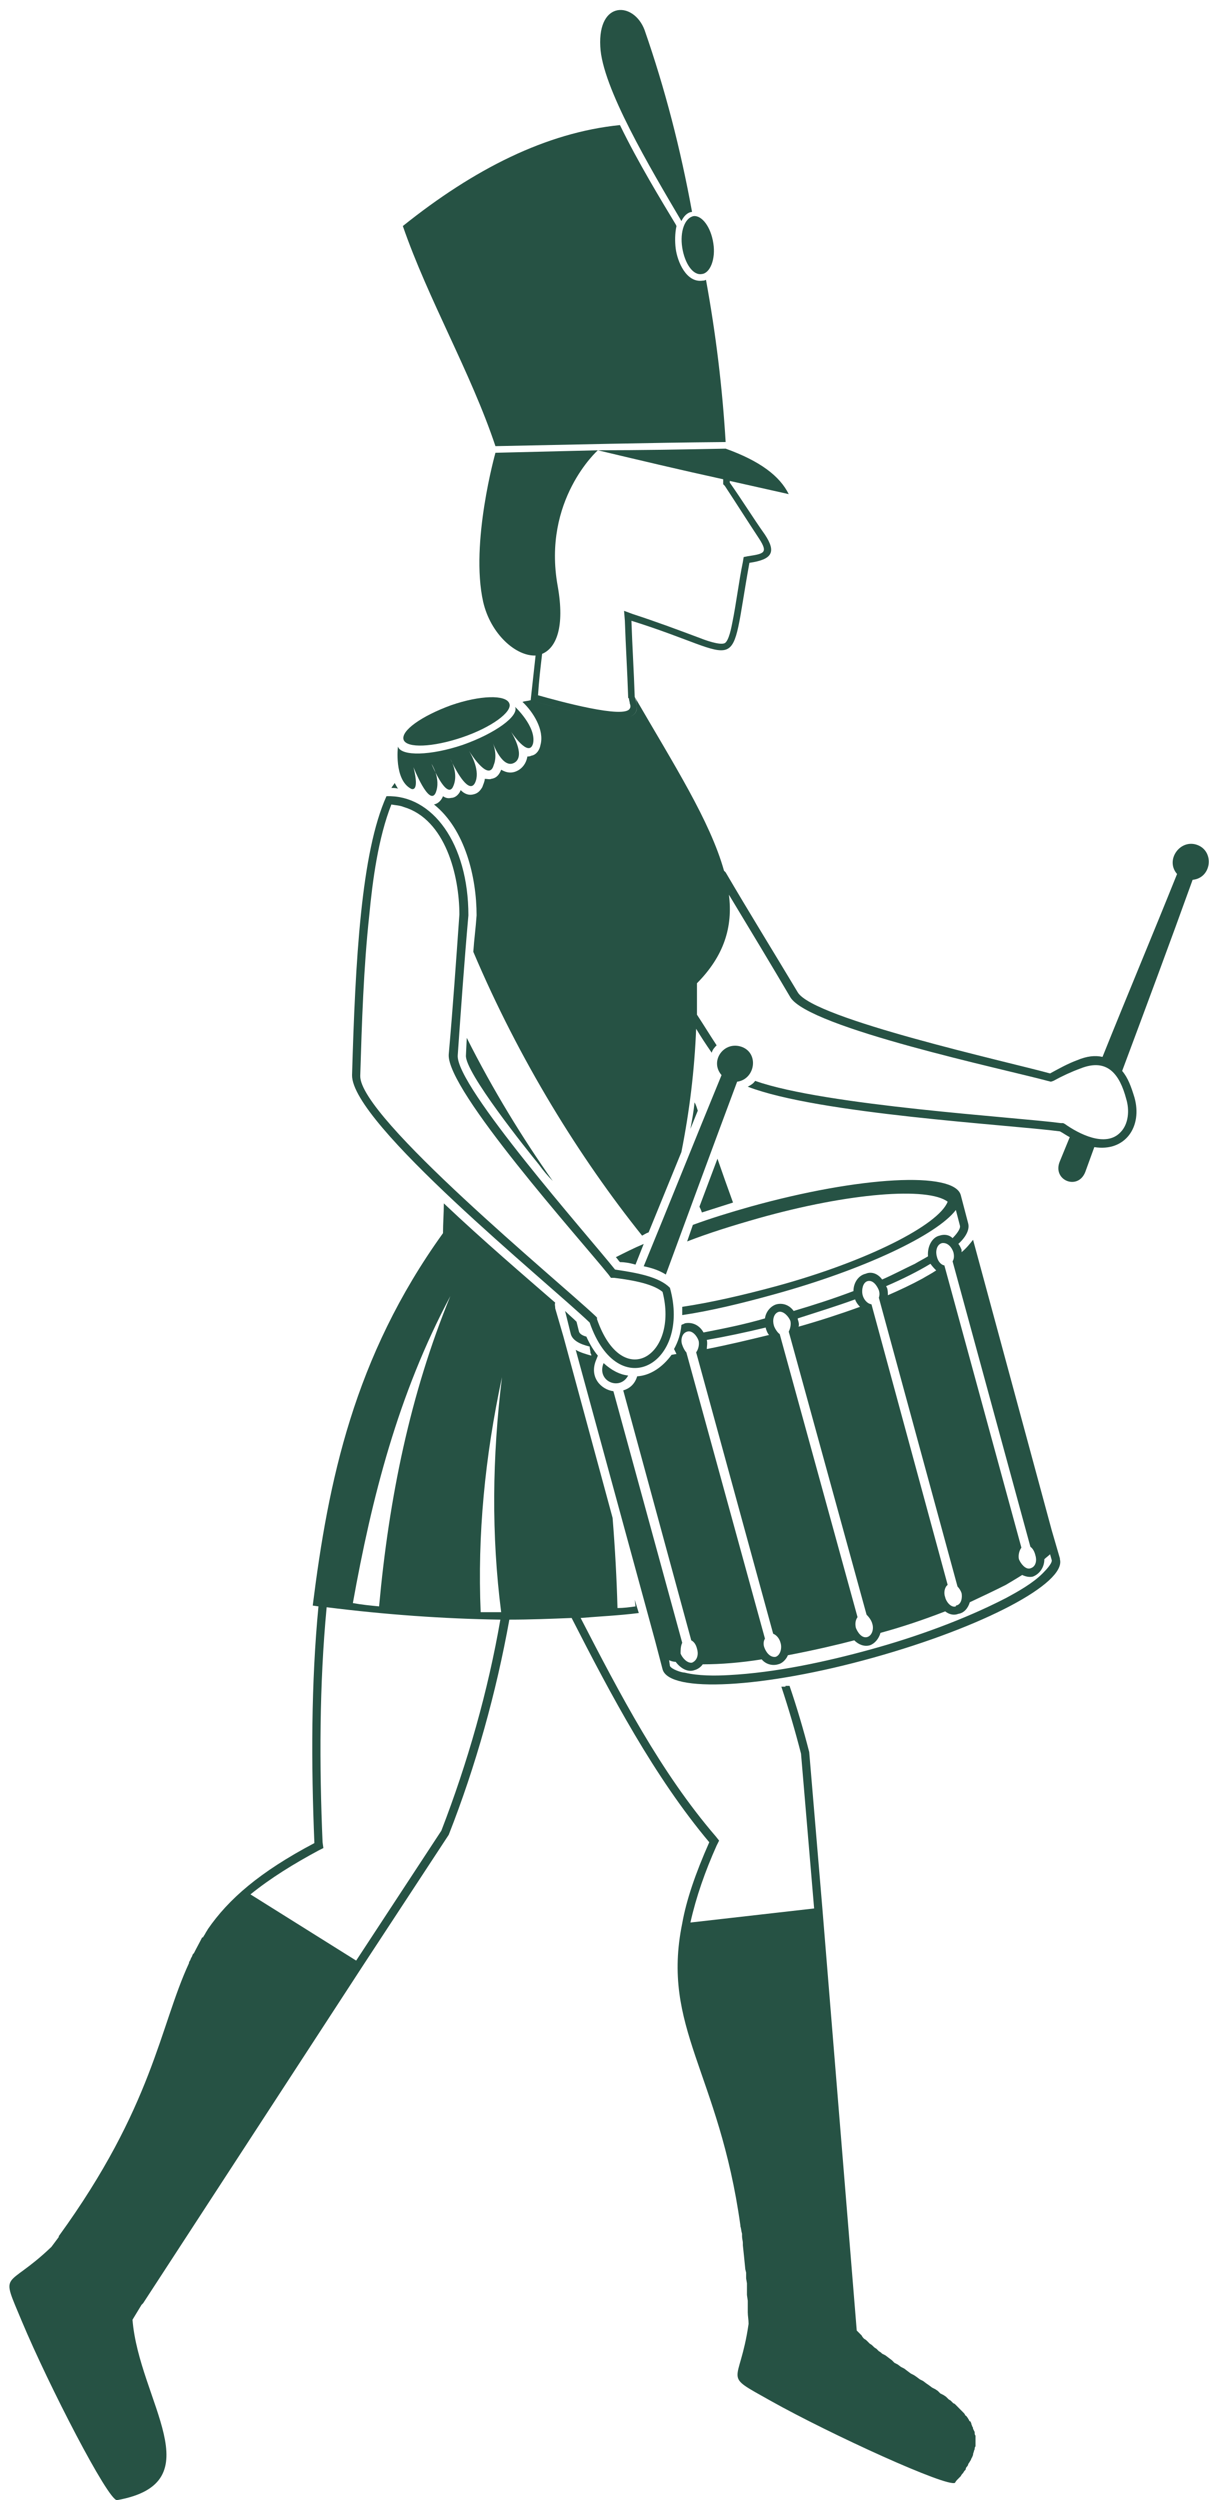 <?xml version="1.0" encoding="UTF-8" standalone="no"?><svg xmlns="http://www.w3.org/2000/svg" xmlns:xlink="http://www.w3.org/1999/xlink" fill="#000000" height="451.8" preserveAspectRatio="xMidYMid meet" version="1" viewBox="-1.7 -1.8 218.5 451.8" width="218.5" zoomAndPan="magnify"><defs><clipPath id="a"><path d="M 76 79 L 216.762 79 L 216.762 222 L 76 222 Z M 76 79"/></clipPath></defs><g><g id="change1_1"><path d="M 72.59 140.738 C 72.59 140.738 74.219 141.637 73.031 136.848 C 73.031 136.848 75.844 144.027 77.031 141.484 C 77.57 140.164 77.348 138.809 77.012 137.805 C 76.582 136.949 76.289 136.25 76.289 136.25 C 76.289 136.25 76.699 136.875 77.012 137.805 C 77.887 139.547 79.344 141.941 80.141 140.438 C 80.941 138.82 80.457 137.07 80.059 136.105 C 79.836 135.656 79.695 135.355 79.695 135.355 C 79.695 135.355 79.867 135.641 80.059 136.105 C 80.914 137.809 83.082 141.707 84.137 139.691 C 85.168 137.605 83.504 134.613 83.059 133.879 C 82.996 133.777 82.953 133.707 82.953 133.707 C 82.953 133.707 82.992 133.77 83.059 133.879 C 83.645 134.812 86.738 139.512 87.543 136.398 C 87.543 136.398 88.281 134.906 87.395 132.512 C 87.395 132.512 89.172 137.445 91.391 135.953 C 93.316 134.605 90.652 130.418 90.652 130.418 C 90.652 130.418 93.91 135.355 94.648 132.512 C 95.242 129.52 91.391 125.934 91.391 125.934 C 92.133 127.578 87.84 130.719 81.914 132.812 C 76.141 134.754 70.812 134.906 70.219 133.109 C 70.219 133.109 69.477 139.094 72.59 140.738" fill="#265244"/></g><g id="change1_2"><path d="M 69.629 139.691 C 69.477 139.988 69.184 140.289 69.035 140.59 C 69.477 140.59 69.922 140.59 70.219 140.738 C 70.07 140.438 69.773 139.988 69.629 139.691" fill="#265244"/></g><g id="change1_3"><path d="M 71.254 131.914 C 71.848 133.41 76.438 133.262 81.77 131.465 C 87.098 129.672 90.949 126.828 90.355 125.336 C 89.766 123.688 85.027 123.84 79.844 125.633 C 74.512 127.578 70.664 130.27 71.254 131.914" fill="#265244"/></g><g id="change1_4"><path d="M 121.449 38.148 C 121.895 37.25 122.484 36.652 123.227 36.504 L 123.375 36.504 C 121.301 25.137 118.488 14.223 114.785 3.602 C 112.859 -1.48 106.348 -1.781 106.789 6.594 C 107.086 13.922 115.824 28.578 121.449 38.148" fill="#265244"/></g><g id="change1_5"><path d="M 129.445 78.078 C 128.852 68.207 127.668 58.484 125.891 48.766 C 125.594 48.914 125.445 48.914 125.301 48.914 C 122.34 49.363 120.711 45.477 120.414 43.082 C 120.266 41.887 120.266 40.391 120.559 39.047 L 120.414 38.746 C 117.895 34.559 113.602 27.531 110.344 20.801 C 97.02 22.145 83.988 28.727 71.105 39.047 C 75.699 52.355 83.398 65.516 87.84 78.824 C 102.793 78.527 114.488 78.227 129.445 78.078" fill="#265244"/></g><g id="change1_6"><path d="M 121.598 42.934 C 122.039 45.773 123.52 48.02 125.148 47.719 C 126.633 47.57 127.668 45.027 127.223 42.188 C 126.777 39.195 125.148 37.102 123.672 37.25 C 122.039 37.551 121.152 40.094 121.598 42.934" fill="#265244"/></g><g clip-path="url(#a)" id="change1_16"><path d="M 107.082 127.797 C 108.242 127.961 109.211 128.035 110.012 128.031 C 109.211 128.035 108.246 127.961 107.082 127.797 Z M 214.73 150.906 C 211.621 149.711 208.809 153.598 211.027 156.141 C 206.586 167.207 201.996 178.125 197.555 189.191 C 196.223 188.891 194.742 189.039 192.965 189.789 C 191.336 190.387 189.707 191.285 188.078 192.18 C 180.527 190.09 145.285 182.312 142.477 177.523 C 138.18 170.348 133.738 163.168 129.445 155.84 L 129.148 155.543 C 126.633 146.57 120.117 136.398 113.012 124.137 C 113.156 124.438 113.305 124.734 113.305 125.035 C 113.359 125.285 113.391 125.523 113.402 125.75 C 113.473 126.672 113.137 127.375 112.105 127.742 C 113.117 127.375 113.453 126.676 113.402 125.75 C 113.367 125.266 113.227 124.727 113.012 124.137 C 112.859 119.5 112.566 114.867 112.418 110.379 C 133.441 116.961 129.891 121.145 133.738 99.91 C 137.883 99.312 138.625 97.969 136.551 94.824 C 134.332 91.688 132.406 88.547 130.184 85.406 L 130.184 85.105 L 140.848 87.496 C 139.219 84.211 135.664 81.516 129.445 79.273 C 121.746 79.422 114.047 79.57 106.348 79.57 C 113.898 81.367 121.449 83.16 129 84.809 L 129 85.703 L 129.297 86.004 C 131.367 89.145 133.441 92.434 135.516 95.574 C 137.145 98.117 136.402 98.266 133.441 98.715 L 132.703 98.863 L 132.555 99.762 C 131.812 103.352 131.367 107.238 130.629 110.828 C 130.48 111.574 130.035 113.969 129.297 114.418 C 128.406 114.867 125.594 113.82 124.855 113.52 C 120.855 112.023 116.859 110.527 112.715 109.184 L 111.086 108.586 L 111.23 110.379 C 111.383 115.016 111.676 119.5 111.824 124.137 L 111.824 124.285 L 111.973 124.438 C 111.973 124.734 112.121 125.035 112.121 125.336 C 112.27 125.633 112.27 126.082 112.121 126.23 C 111.23 128.176 99.238 124.887 95.539 123.84 C 95.688 121.297 95.98 118.902 96.277 116.359 C 98.797 115.312 100.426 111.574 99.09 104.098 C 96.277 88.547 106.348 79.57 106.348 79.57 C 100.129 79.723 94.059 79.871 87.84 80.02 C 87.84 80.02 83.25 96.32 85.617 106.938 C 86.949 112.773 91.539 116.809 95.094 116.66 C 94.797 119.352 94.5 122.043 94.207 124.734 C 97.926 125.812 100.969 126.602 103.441 127.133 C 100.965 126.602 97.926 125.816 94.207 124.734 C 93.613 124.887 93.168 124.887 92.723 125.035 C 94.648 126.828 96.723 130.117 95.98 132.812 C 95.836 133.707 95.242 134.605 94.352 134.754 C 94.059 134.906 93.762 134.906 93.613 134.906 C 93.465 135.801 93.02 136.699 92.133 137.297 C 90.949 138.047 89.91 137.895 88.875 137.297 C 88.578 138.047 88.137 138.793 87.098 138.941 C 86.801 139.094 86.359 138.941 85.914 138.941 C 85.914 139.391 85.617 139.988 85.469 140.438 C 85.027 141.188 84.582 141.637 83.691 141.785 C 82.953 141.934 82.211 141.637 81.621 141.035 C 81.473 141.035 81.473 141.035 81.473 141.188 C 81.176 141.785 80.582 142.383 79.844 142.383 C 79.25 142.531 78.805 142.383 78.363 142.082 C 78.066 142.832 77.473 143.43 76.734 143.578 C 82.359 148.066 84.434 156.738 84.434 163.617 C 84.285 165.859 83.988 167.953 83.84 170.199 C 92.133 189.789 103.09 207.434 114.344 221.492 C 114.637 221.344 115.082 221.043 115.527 220.895 L 121.449 206.387 C 122.93 198.91 123.816 191.582 124.113 184.105 C 125.004 185.602 125.891 186.945 126.93 188.441 C 127.074 187.844 127.52 187.395 127.816 187.098 C 126.633 185.301 125.445 183.359 124.262 181.562 C 124.262 179.77 124.262 177.824 124.262 175.883 C 129.148 170.945 130.777 165.711 130.035 159.879 C 133.738 166.012 137.441 172.141 141.141 178.422 C 144.547 183.957 179.934 191.434 187.633 193.527 L 188.227 193.676 L 188.672 193.527 C 190.301 192.629 191.93 191.883 193.559 191.285 C 198.441 189.34 200.664 192.332 201.848 196.816 C 202.441 198.762 202.293 201.305 200.812 202.801 C 198.145 205.641 193.262 203.098 190.742 201.305 L 190.445 201.152 L 190.004 201.152 C 182.305 200.105 147.508 198.016 134.773 193.527 C 134.477 193.977 134.035 194.273 133.441 194.574 C 146.176 199.508 180.824 201.453 189.855 202.648 C 190.445 202.949 191.039 203.398 191.633 203.695 L 189.855 208.031 C 188.375 211.473 193.113 213.418 194.445 209.977 L 196.074 205.492 C 201.699 206.387 204.809 201.754 203.328 196.52 C 202.734 194.574 202.145 192.93 201.105 191.73 C 205.402 180.219 209.695 168.703 213.84 157.188 C 217.246 156.887 217.84 152.102 214.73 150.906" fill="#265244"/></g><g id="change1_7"><path d="M 111.824 246.766 C 110.344 246.617 108.863 245.867 107.383 244.523 C 106.051 247.812 110.344 249.605 111.824 246.766" fill="#265244"/></g><g id="change1_8"><path d="M 88.875 289.535 C 87.543 289.535 86.359 289.535 85.172 289.535 C 84.582 275.629 85.914 261.57 89.023 247.066 C 87.246 261.57 87.098 275.629 88.875 289.535 Z M 78.066 329.016 L 62.668 352.496 L 43.566 340.531 C 47.27 337.539 51.414 334.996 55.855 332.605 L 56.746 332.156 L 56.598 331.109 C 56.004 317.203 56.004 302.695 57.336 288.641 C 67.996 289.984 78.512 290.73 88.727 290.883 C 86.508 303.742 82.805 316.754 78.066 329.016 Z M 79.695 232.41 C 72.441 250.055 68.59 268.898 66.812 288.488 C 65.332 288.34 63.703 288.191 62.074 287.891 C 65.48 268.898 70.219 250.203 79.695 232.41 Z M 174.309 437.438 C 174.309 437.438 174.309 437.289 174.16 437.141 C 174.16 436.988 174.16 436.84 174.012 436.691 C 174.012 436.539 173.863 436.391 173.863 436.242 C 173.863 436.094 173.715 435.941 173.715 435.793 C 173.566 435.793 173.422 435.645 173.422 435.492 C 173.27 435.344 173.27 435.195 173.121 435.043 C 172.977 434.895 172.977 434.746 172.828 434.746 C 172.68 434.598 172.68 434.445 172.531 434.297 C 172.383 434.148 172.234 433.996 172.234 433.996 C 172.086 433.848 171.938 433.699 171.789 433.551 C 171.645 433.398 171.496 433.25 171.496 433.25 C 171.348 433.102 171.199 432.949 171.051 432.801 C 170.902 432.652 170.754 432.504 170.605 432.504 C 170.457 432.355 170.309 432.203 170.16 432.055 C 170.016 431.902 169.867 431.902 169.719 431.754 L 169.273 431.309 L 168.828 431.008 L 168.238 430.711 L 167.793 430.262 L 167.348 429.961 L 166.758 429.66 L 166.164 429.215 L 165.723 428.914 L 165.129 428.465 L 164.535 428.164 L 163.941 427.719 L 163.5 427.418 L 162.906 427.117 L 162.312 426.672 L 161.723 426.223 L 161.129 425.922 L 160.539 425.477 L 159.945 425.176 L 159.504 424.727 L 158.316 423.828 L 157.727 423.531 C 157.578 423.383 157.43 423.23 157.133 423.082 C 156.984 422.934 156.836 422.781 156.688 422.633 C 156.395 422.484 156.242 422.336 156.098 422.184 C 155.949 422.035 155.801 421.887 155.504 421.734 C 155.355 421.586 155.207 421.438 155.059 421.285 C 154.91 421.137 154.766 420.988 154.469 420.84 C 154.32 420.688 154.172 420.539 154.023 420.238 C 153.875 420.09 153.727 419.941 153.578 419.789 C 153.43 419.641 153.281 419.492 153.137 419.344 L 146.914 342.926 L 144.547 314.809 C 143.512 310.77 142.324 306.734 140.992 302.848 L 140.254 302.848 L 140.254 302.996 L 139.512 302.996 C 140.848 307.031 142.031 311.07 143.066 315.109 L 145.434 343.074 L 123.078 345.617 C 124.113 340.98 125.742 336.344 127.816 331.707 L 128.262 330.812 L 127.668 330.062 C 117.746 318.547 110.344 304.344 103.238 290.582 C 106.789 290.285 110.195 290.137 113.75 289.688 L 113.012 287.293 L 113.156 288.488 C 112.121 288.641 110.938 288.789 109.898 288.789 C 109.754 283.402 109.457 278.02 109.012 272.488 L 100.129 239.738 L 98.648 234.652 C 98.648 234.203 98.5 233.902 98.648 233.605 C 93.316 228.969 85.617 222.391 78.512 215.66 C 78.512 217.453 78.363 219.25 78.363 221.043 C 62.223 243.477 57.633 265.906 54.82 288.34 L 55.855 288.488 C 54.523 302.398 54.523 316.902 55.117 331.262 C 45.195 336.492 39.57 341.43 35.867 346.812 C 35.719 347.109 35.574 347.262 35.422 347.562 C 35.277 347.859 35.129 348.008 34.98 348.309 L 34.832 348.309 C 34.387 349.203 33.797 350.254 33.352 351.148 L 33.203 351.297 C 33.055 351.449 33.055 351.746 32.906 351.898 L 32.758 352.195 C 32.758 352.348 32.609 352.496 32.461 352.793 L 32.461 352.945 C 27.133 364.461 25.949 378.816 8.922 402.293 L 8.922 402.445 C 8.477 403.043 8.031 403.641 7.586 404.238 C -0.703 412.164 -1.738 408.129 2.258 417.699 C 7.145 429.363 17.805 450 19.434 450 C 37.051 446.859 23.43 432.055 22.246 417.398 L 23.875 414.707 L 24.172 414.406 L 64 353.242 L 79.398 329.766 C 84.285 317.352 87.988 304.043 90.355 290.883 C 94.059 290.883 97.906 290.73 101.609 290.582 C 108.715 304.492 116.562 319.297 126.484 331.109 C 123.965 336.793 122.34 341.578 121.598 345.766 C 117.746 364.609 128.262 372.684 132.109 400.352 L 132.109 400.5 C 132.258 400.949 132.258 401.398 132.406 401.848 L 132.406 402.293 C 132.406 402.742 132.555 403.191 132.555 403.492 L 132.555 403.938 C 132.703 405.285 132.852 406.781 132.996 408.277 L 133.145 408.875 C 133.145 409.172 133.145 409.621 133.145 409.922 L 133.293 410.816 L 133.293 412.91 L 133.441 413.961 L 133.441 416.055 C 133.441 416.652 133.59 417.398 133.59 418.145 C 131.961 429.512 128.559 426.969 137.59 432.055 C 148.547 438.188 169.57 447.758 170.902 446.859 C 171.051 446.562 171.199 446.41 171.348 446.262 C 171.645 445.961 171.789 445.812 171.938 445.664 C 172.086 445.363 172.234 445.215 172.383 445.062 C 172.531 444.766 172.68 444.617 172.828 444.469 C 172.828 444.168 172.977 444.02 173.121 443.867 C 173.27 443.719 173.27 443.418 173.422 443.27 C 173.566 443.121 173.566 442.973 173.715 442.82 C 173.863 442.523 173.863 442.375 174.012 442.223 C 174.012 442.074 174.16 441.926 174.16 441.773 C 174.16 441.477 174.309 441.324 174.309 441.176 C 174.309 441.027 174.457 440.879 174.457 440.73 C 174.457 440.578 174.457 440.43 174.605 440.277 C 174.605 440.129 174.605 439.98 174.605 439.684 C 174.605 439.531 174.605 439.383 174.605 439.23 C 174.605 439.082 174.605 438.934 174.605 438.785 C 174.605 438.637 174.605 438.484 174.605 438.336 C 174.457 438.188 174.457 438.035 174.457 437.887 C 174.457 437.738 174.457 437.59 174.309 437.438" fill="#265244"/></g><g id="change1_9"><path d="M 186.746 282.508 C 184.969 284.301 182.305 285.797 180.082 286.992 C 172.531 290.883 163.797 294.023 155.652 296.266 C 147.508 298.508 138.477 300.453 130.035 300.902 C 127.52 301.051 124.41 301.051 122.039 300.453 C 121.449 300.453 119.672 299.855 119.375 299.258 L 119.227 298.211 C 119.523 298.359 119.969 298.508 120.414 298.508 C 121.301 299.703 122.633 300.453 123.816 300.004 C 124.41 299.855 125.004 299.406 125.301 298.957 C 128.559 298.957 132.258 298.656 135.961 298.062 C 136.699 298.957 137.883 299.258 138.922 298.957 C 139.66 298.809 140.402 298.062 140.695 297.312 C 145.434 296.414 149.879 295.367 152.691 294.621 C 153.43 295.367 154.469 295.816 155.504 295.52 C 156.395 295.219 157.133 294.32 157.43 293.273 C 161.277 292.23 165.277 290.883 169.125 289.387 C 169.867 289.984 170.754 290.137 171.496 289.836 C 172.531 289.688 173.27 288.789 173.566 287.742 C 175.789 286.695 178.012 285.648 180.082 284.602 C 180.824 284.152 181.859 283.555 183.043 282.809 C 183.637 283.105 184.375 283.254 184.969 283.105 C 186.152 282.656 187.043 281.461 187.043 279.965 C 187.34 279.664 187.781 279.367 188.078 279.066 L 188.375 280.113 C 188.523 280.715 187.188 282.059 186.746 282.508 Z M 122.34 242.578 C 122.039 242.277 121.746 241.684 121.598 241.23 C 121.301 240.484 121.449 239.141 122.484 238.84 C 123.375 238.539 124.262 239.59 124.559 240.484 C 124.707 241.082 124.559 241.98 124.113 242.578 L 138.031 293.426 C 138.773 293.723 139.219 294.473 139.363 295.07 C 139.66 295.969 139.363 297.312 138.477 297.609 C 137.441 297.762 136.699 296.715 136.402 295.816 C 136.258 295.367 136.258 294.77 136.551 294.32 Z M 126.039 240.336 C 129.445 239.738 132.996 238.988 136.699 238.094 L 136.699 238.242 C 136.848 238.691 136.996 239.141 137.293 239.438 C 133.59 240.336 129.891 241.23 126.039 241.98 C 126.039 241.531 126.188 240.934 126.039 240.336 Z M 139.066 235.25 C 139.957 235.102 140.848 236.148 141.141 236.895 C 141.289 237.492 141.141 238.242 140.848 238.84 L 154.91 289.984 C 155.355 290.434 155.801 291.031 155.949 291.629 C 156.242 292.527 155.949 293.723 155.059 294.023 C 154.023 294.32 153.281 293.125 152.984 292.379 C 152.84 291.777 152.84 291.031 153.281 290.434 L 139.219 239.289 C 138.773 238.988 138.328 238.242 138.18 237.793 C 137.883 236.895 138.031 235.551 139.066 235.25 Z M 142.477 236.445 C 146.176 235.25 149.582 234.203 152.84 233.008 C 152.984 233.457 153.281 233.902 153.727 234.355 C 150.023 235.699 146.324 236.895 142.621 237.941 C 142.77 237.492 142.621 237.047 142.477 236.598 Z M 155.059 229.719 C 156.098 229.418 156.836 230.613 157.133 231.363 C 157.281 231.812 157.281 232.262 157.133 232.711 L 171.348 284.898 C 171.645 285.199 171.938 285.648 172.086 286.098 C 172.234 286.844 172.086 288.191 171.051 288.34 L 171.051 288.488 C 170.16 288.789 169.273 287.594 169.125 286.844 C 168.828 286.098 168.977 285.051 169.57 284.602 L 155.801 233.902 C 154.91 233.754 154.32 232.859 154.172 232.109 C 154.023 231.363 154.172 230.016 155.059 229.719 Z M 166.461 226.578 C 166.758 227.023 167.199 227.477 167.496 227.773 C 166.609 228.371 165.723 228.82 164.98 229.27 C 163.055 230.316 160.836 231.363 158.762 232.262 C 158.762 231.812 158.762 231.363 158.613 230.914 C 158.613 230.914 158.465 230.766 158.465 230.613 C 161.574 229.27 164.238 227.922 166.461 226.578 Z M 168.531 222.84 C 169.57 222.688 170.309 223.586 170.605 224.484 C 170.754 225.082 170.754 225.68 170.457 226.129 L 184.523 277.723 C 184.969 278.02 185.266 278.617 185.414 279.219 C 185.711 280.113 185.559 281.312 184.523 281.609 C 183.637 281.91 182.746 280.715 182.449 279.965 C 182.305 279.367 182.449 278.469 182.895 277.871 L 168.977 226.875 C 168.238 226.727 167.793 225.98 167.645 225.383 C 167.348 224.484 167.496 223.137 168.531 222.84 Z M 189.855 279.816 L 188.375 274.73 L 174.16 222.238 C 173.566 222.988 172.977 223.734 172.086 224.484 C 172.086 224.336 172.086 224.184 172.086 224.035 C 171.938 223.734 171.789 223.285 171.496 222.988 C 172.977 221.641 173.566 220.297 173.27 219.25 L 171.938 214.164 C 170.754 209.828 153.727 210.727 133.887 216.258 C 130.184 217.305 126.777 218.352 123.52 219.547 L 122.484 222.539 C 126.336 221.043 130.629 219.699 135.367 218.352 C 151.801 213.715 166.016 212.668 169.57 215.359 C 167.941 219.547 155.059 226.129 138.625 230.613 C 132.555 232.262 126.633 233.605 121.598 234.355 C 121.598 234.801 121.598 235.398 121.598 235.848 C 126.633 235.102 132.258 233.754 138.18 232.109 C 154.469 227.625 167.645 221.344 171.051 216.855 L 171.789 219.699 C 171.938 220.297 171.051 221.344 170.457 221.941 C 169.867 221.344 168.977 221.191 168.09 221.492 C 166.758 221.789 165.867 223.438 166.016 225.23 C 165.277 225.68 164.387 226.129 163.648 226.578 C 161.723 227.477 159.797 228.52 157.727 229.418 C 156.984 228.371 155.801 227.922 154.766 228.371 C 153.43 228.672 152.543 230.016 152.543 231.512 C 148.988 232.859 145.285 234.055 141.734 235.102 C 140.992 234.055 139.809 233.605 138.625 233.902 C 137.59 234.203 136.699 235.25 136.551 236.445 C 132.996 237.492 129.297 238.242 125.445 238.988 C 124.707 237.645 123.375 237.047 122.039 237.344 C 121.895 237.492 121.598 237.492 121.449 237.645 C 121.301 239.289 120.855 240.637 120.117 241.98 C 120.266 242.277 120.414 242.578 120.559 242.879 L 119.672 243.027 C 118.043 245.27 115.824 246.766 113.453 246.914 C 113.012 248.41 111.973 249.156 110.938 249.457 L 123.227 294.621 C 123.816 294.922 124.113 295.52 124.262 296.117 C 124.559 297.016 124.41 298.211 123.375 298.656 C 122.484 298.809 121.598 297.762 121.301 297.016 C 121.301 296.414 121.301 295.668 121.598 295.07 L 109.16 249.605 C 106.938 249.309 104.719 247.066 106.051 243.926 L 106.348 243.176 C 105.605 242.277 104.867 241.082 104.273 239.738 C 103.684 239.59 103.09 239.289 102.941 238.84 L 102.496 237.047 C 101.906 236.445 101.164 235.848 100.426 235.102 L 101.461 239.289 C 101.758 240.336 102.941 241.082 104.867 241.531 C 104.867 241.98 105.016 242.277 105.016 242.73 C 105.16 242.879 105.16 243.027 105.16 243.176 C 104.125 242.879 103.09 242.578 102.348 242.129 L 116.711 294.77 L 118.043 299.855 C 119.227 304.191 136.258 303.297 156.098 297.762 C 175.938 292.23 191.039 284.301 189.855 279.965 L 189.855 279.816" fill="#265244"/></g><g id="change1_10"><path d="M 63.406 192.629 C 63.703 182.91 64 173.188 65.035 163.617 C 65.629 157.336 66.664 149.562 69.035 143.578 C 69.773 143.727 70.516 143.727 71.254 144.027 C 78.805 146.27 81.324 156.438 81.324 163.469 C 80.73 171.844 80.141 180.367 79.398 188.742 C 78.953 195.172 103.09 222.09 108.27 228.52 L 108.715 229.117 L 109.309 229.117 C 111.676 229.418 116.117 230.016 118.043 231.66 C 121.004 243.176 110.789 249.758 106.199 236.598 L 106.199 236.297 L 105.902 236 C 99.238 229.719 63.262 200.105 63.406 192.629 Z M 104.867 237.195 C 110.047 252.148 123.227 244.672 119.375 230.914 C 117.449 228.969 113.602 228.223 109.457 227.625 C 104.57 221.492 80.582 194.426 81.027 188.891 C 81.621 180.367 82.211 171.992 82.953 163.617 C 82.953 150.605 76.438 141.785 68.145 142.082 C 63.555 152.254 62.52 171.844 61.926 192.48 C 61.781 201.152 97.02 229.719 104.867 237.195" fill="#265244"/></g><g id="change1_11"><path d="M 110.344 226.277 C 111.23 226.277 112.121 226.43 113.156 226.727 L 114.637 222.988 C 112.859 223.734 111.086 224.633 109.605 225.383 C 109.898 225.68 110.047 225.98 110.344 226.277" fill="#265244"/></g><g id="change1_12"><path d="M 95.688 208.633 C 96.426 209.68 97.316 210.727 98.203 211.621 C 92.723 203.848 87.395 195.172 82.656 185.75 L 82.508 188.891 C 82.211 191.883 93.613 206.09 95.688 208.633" fill="#265244"/></g><g id="change1_13"><path d="M 125.148 217.305 C 127.074 216.707 128.852 216.109 130.777 215.512 C 129.738 212.668 128.852 210.129 127.965 207.586 L 124.707 216.258 C 124.855 216.559 125.004 216.855 125.148 217.305" fill="#265244"/></g><g id="change1_14"><path d="M 118.637 228.52 C 122.93 216.855 127.223 205.191 131.52 193.676 C 134.773 193.227 135.516 188.594 132.406 187.395 C 129.148 186.199 126.484 189.938 128.703 192.48 C 123.965 203.996 119.375 215.512 114.637 227.023 C 116.117 227.324 117.449 227.773 118.637 228.52" fill="#265244"/></g><g id="change1_15"><path d="M 123.078 202.199 L 124.41 198.91 C 124.262 198.461 124.113 197.863 123.816 197.414 C 123.672 199.062 123.375 200.555 123.078 202.199" fill="#265244"/></g></g></svg>